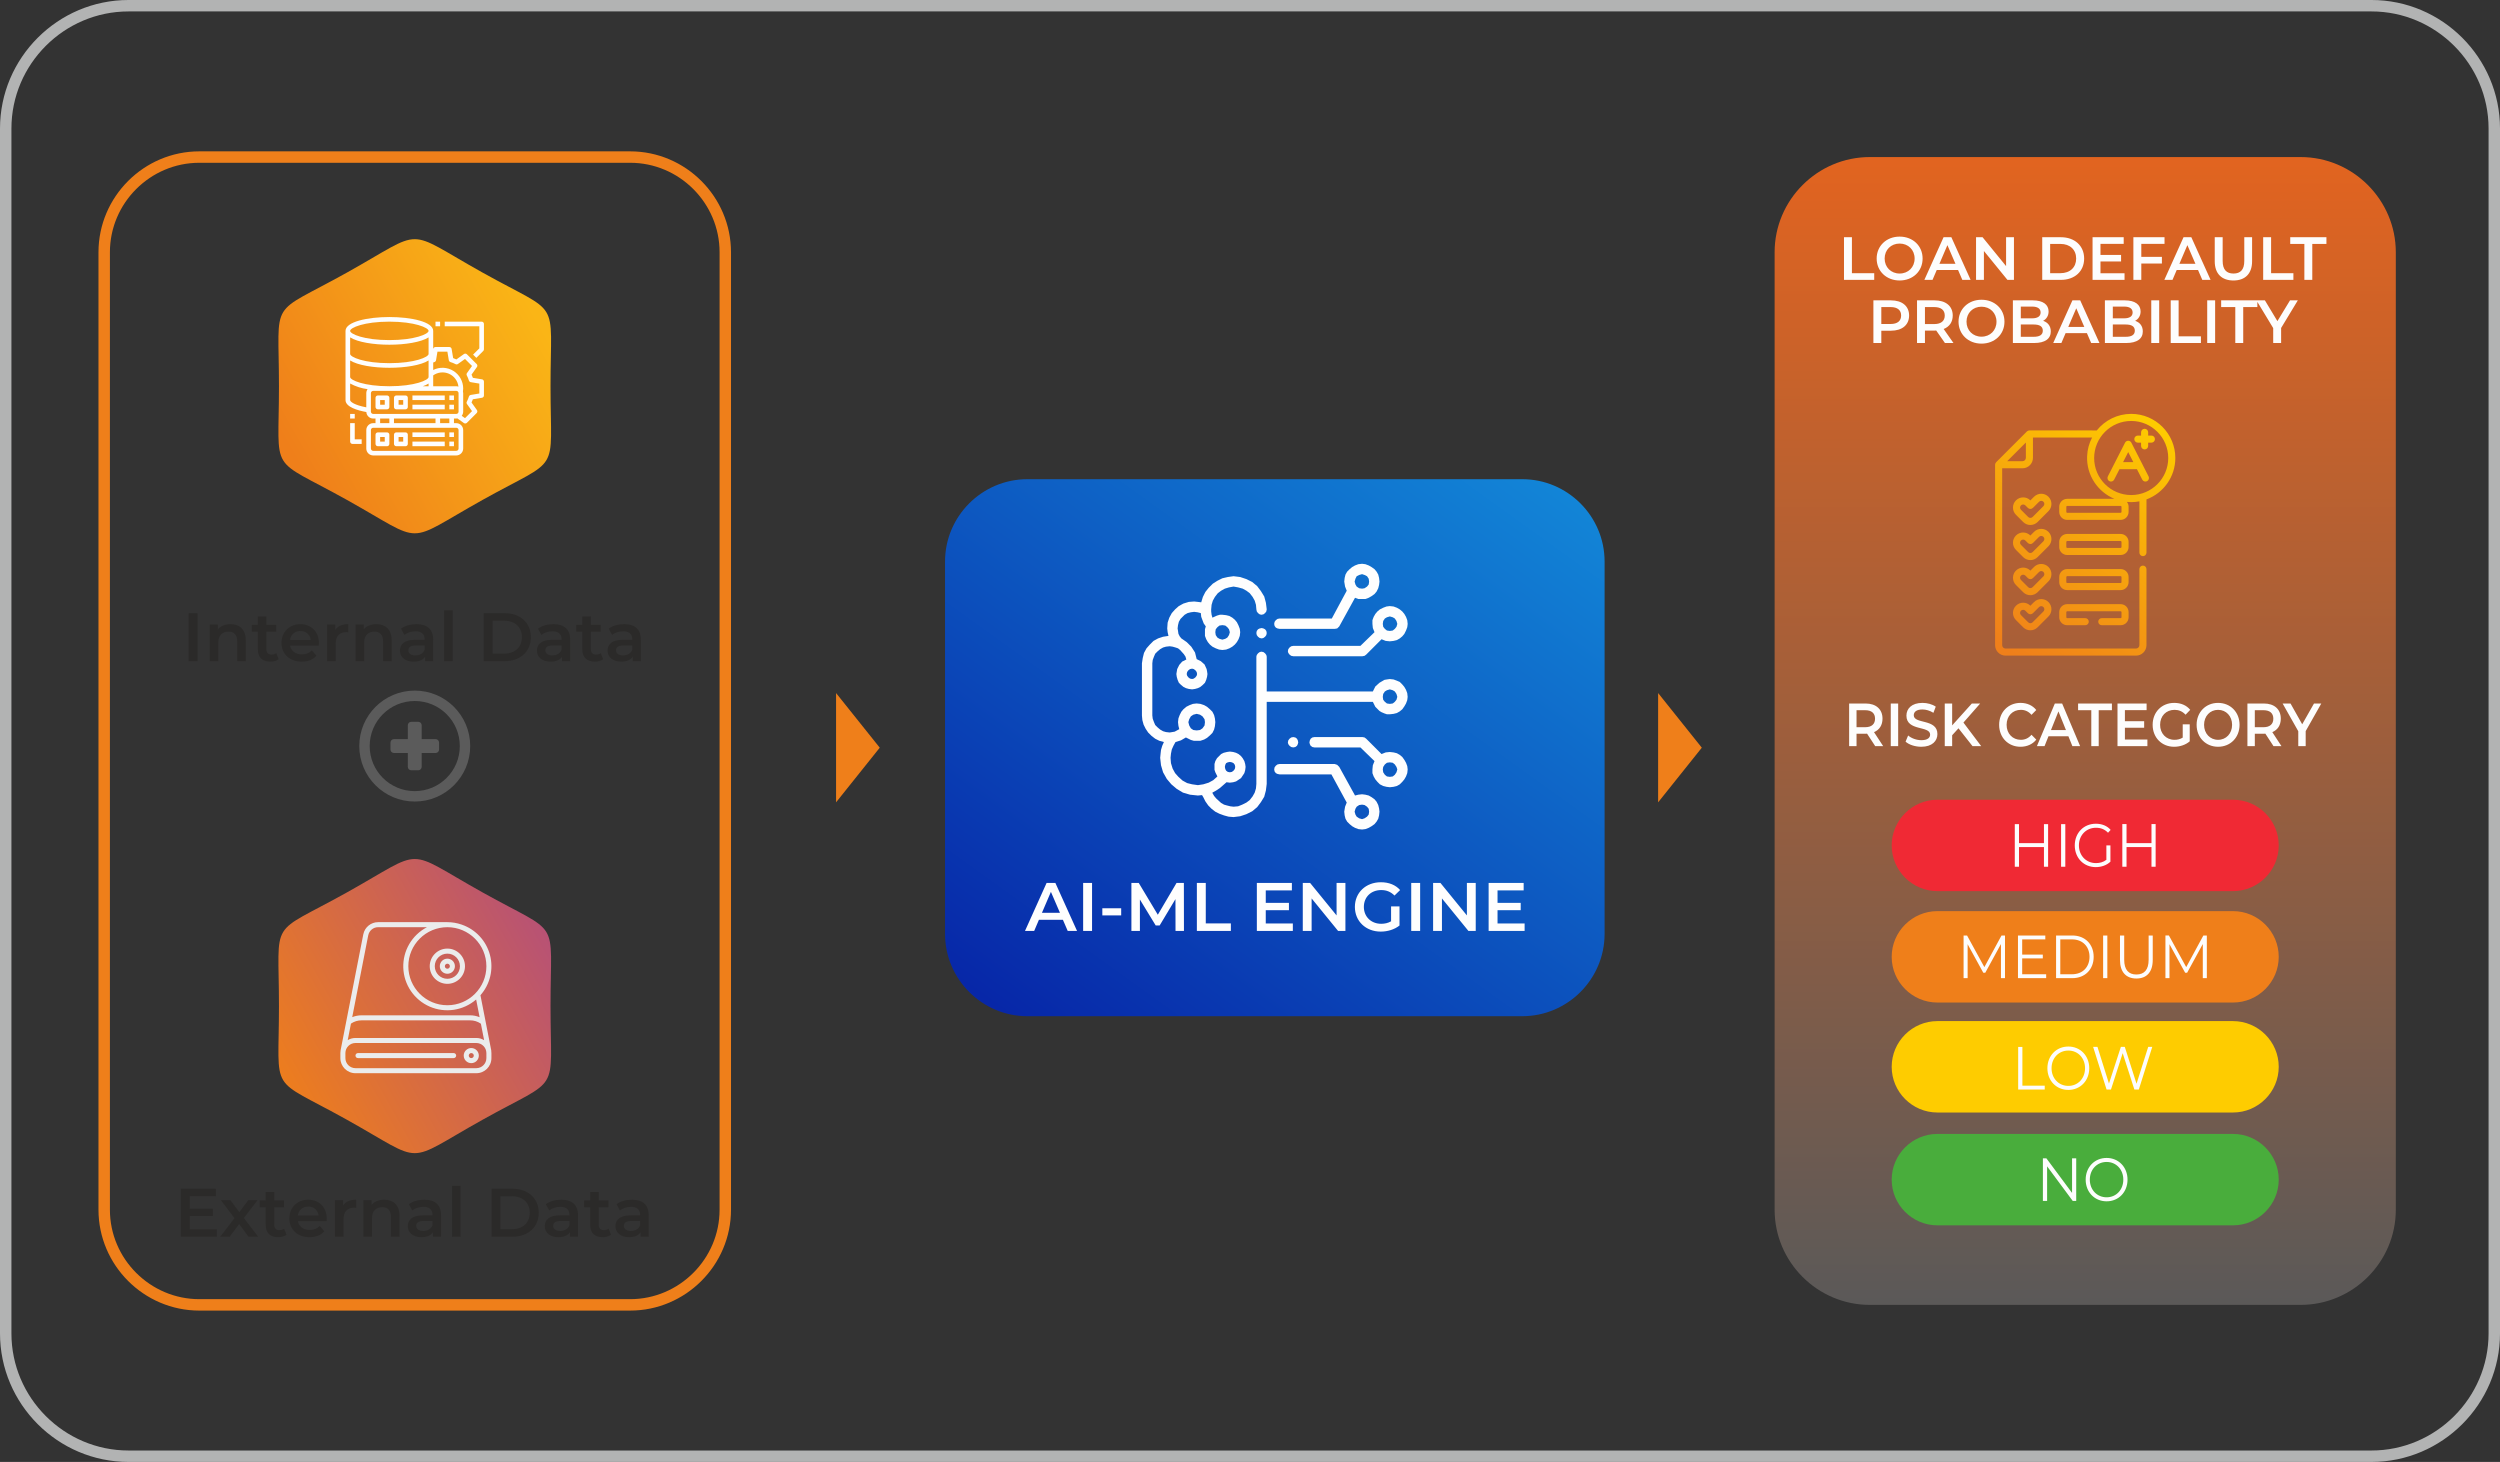 <?xml version="1.0" encoding="UTF-8"?>
<!DOCTYPE svg PUBLIC "-//W3C//DTD SVG 1.1//EN" "http://www.w3.org/Graphics/SVG/1.1/DTD/svg11.dtd">
<!-- Creator: CorelDRAW 2020 (64-Bit) -->
<svg xmlns="http://www.w3.org/2000/svg" xml:space="preserve" width="115.786mm" height="67.709mm" version="1.1" style="shape-rendering:geometricPrecision; text-rendering:geometricPrecision; image-rendering:optimizeQuality; fill-rule:evenodd; clip-rule:evenodd"
viewBox="0 0 12206.95 7138.32"
 xmlns:xlink="http://www.w3.org/1999/xlink"
 xmlns:xodm="http://www.corel.com/coreldraw/odm/2003">
 <rect x="0" y="0" width="12206.95" height="7138.32" fill="#333333" stroke="none"/>
 <defs>
  <style type="text/css">
   <![CDATA[
    .str0 {stroke:#B2B3B3;stroke-width:55.79;stroke-miterlimit:22.926}
    .str1 {stroke:#EF7F1A;stroke-width:55.79;stroke-miterlimit:22.926}
    .fil0 {fill:none}
    .fil1 {fill:none;fill-rule:nonzero}
    .fil13 {fill:#49AD3C}
    .fil11 {fill:#EF7F1A}
    .fil10 {fill:#F02934}
    .fil12 {fill:#FECC00}
    .fil5 {fill:#2B2A29;fill-rule:nonzero}
    .fil2 {fill:#5B5B5B;fill-rule:nonzero}
    .fil15 {fill:#EBECEC;fill-rule:nonzero}
    .fil8 {fill:#FDFDFD;fill-rule:nonzero}
    .fil6 {fill:#FEFEFE;fill-rule:nonzero}
    .fil3 {fill:url(#id0)}
    .fil7 {fill:url(#id1)}
    .fil14 {fill:url(#id2)}
    .fil4 {fill:url(#id3)}
    .fil9 {fill:url(#id4);fill-rule:nonzero}
   ]]>
  </style>
  <linearGradient id="id0" gradientUnits="userSpaceOnUse" x1="1430.28" y1="2223.37" x2="2619.6" y2="1548.15">
   <stop offset="0" style="stop-opacity:1; stop-color:#EF7F1A"/>
   <stop offset="1" style="stop-opacity:1; stop-color:#FAB516"/>
  </linearGradient>
  <linearGradient id="id1" gradientUnits="userSpaceOnUse" x1="10404.61" y1="6443.24" x2="10404.61" y2="627.2">
   <stop offset="0" style="stop-opacity:1; stop-color:#595959"/>
   <stop offset="1" style="stop-opacity:1; stop-color:#E5641E"/>
  </linearGradient>
  <linearGradient id="id2" gradientUnits="userSpaceOnUse" x1="5131.49" y1="5111.01" x2="7411.16" y2="1940.08">
   <stop offset="0" style="stop-opacity:1; stop-color:#0727A8"/>
   <stop offset="1" style="stop-opacity:1; stop-color:#138BDA"/>
  </linearGradient>
  <linearGradient id="id3" gradientUnits="userSpaceOnUse" x1="1296.45" y1="5255.45" x2="2876.22" y2="4372.34">
   <stop offset="0" style="stop-opacity:1; stop-color:#EF7F1A"/>
   <stop offset="1" style="stop-opacity:1; stop-color:#AE4A84"/>
  </linearGradient>
  <linearGradient id="id4" gradientUnits="userSpaceOnUse" x1="9792.44" y1="3166.62" x2="10529.64" y2="2059.91">
   <stop offset="0" style="stop-opacity:1; stop-color:#EF7F1A"/>
   <stop offset="1" style="stop-opacity:1; stop-color:#FECC00"/>
  </linearGradient>
 </defs>
 <g id="Layer_x0020_1">
  <path class="fil0 str0" d="M627.6 27.9l10951.75 0c329.84,0 599.7,269.86 599.7,599.69l0 5883.14c0,329.83 -269.86,599.69 -599.7,599.69l-10951.75 0c-329.84,0 -599.7,-269.86 -599.7,-599.69l0 -5883.14c0,-329.83 269.86,-599.69 599.7,-599.69z"/>
  <path class="fil1 str1" d="M973.51 766.88l2103.2 0c255.62,0 464.75,209.14 464.75,464.77l0 4675.04c0,255.62 -209.14,464.75 -464.75,464.75l-2103.2 0c-255.62,0 -464.75,-209.14 -464.75,-464.75l0 -4675.04c0,-255.63 209.14,-464.77 464.75,-464.77z"/>
  <path class="fil2" d="M2025.12 3372.04c-149.57,0 -270.82,121.25 -270.82,270.82 0,149.57 121.25,270.81 270.82,270.81 149.55,0 270.82,-121.24 270.82,-270.81 -0.02,-149.57 -121.27,-270.82 -270.82,-270.82zm0 490.86c-121.54,0 -220.04,-98.51 -220.04,-220.04 0,-121.54 98.5,-220.03 220.04,-220.03 121.52,0 220.04,98.49 220.04,220.03 0,121.53 -98.52,220.04 -220.04,220.04zm101.87 -253.89l-68.04 0 0 -67.72c0,-9.33 -7.58,-16.92 -16.92,-16.92l-33.85 0c-9.36,0 -16.92,7.59 -16.92,16.92l0 67.72 -67.67 0c-9.38,0 -16.96,7.58 -16.96,16.92l0 33.85c0,9.36 7.58,16.92 16.96,16.92l67.68 0 0 67.56c0,9.34 7.57,16.91 16.92,16.91l33.86 0c9.34,0 16.92,-7.57 16.92,-16.91l0 -67.56 68.04 0c9.37,0 16.95,-7.56 16.95,-16.92l0 -33.85c-0.01,-9.33 -7.61,-16.92 -16.97,-16.92z"/>
  <path class="fil3" d="M2356.61 1331.16c386.71,215.76 331.47,113.83 331.47,554.8 0,440.95 55.23,339.05 -331.47,554.8 -390.26,217.71 -272.73,217.72 -662.99,0 -386.71,-215.76 -331.47,-113.83 -331.47,-554.8 0,-440.95 -55.23,-339.05 331.47,-554.8 390.26,-217.71 272.73,-217.72 662.99,0z"/>
  <path class="fil4" d="M2356.61 4357.68c386.71,215.76 331.47,113.83 331.47,554.8 0,440.95 55.23,339.05 -331.47,554.8 -390.26,217.71 -272.73,217.72 -662.99,0 -386.71,-215.76 -331.47,-113.83 -331.47,-554.8 0,-440.95 -55.23,-339.05 331.47,-554.8 390.26,-217.71 272.73,-217.72 662.99,0z"/>
  <path class="fil5" d="M921.17 3228.37l43.51 0 0 -234.31 -43.51 0 0 234.31zm204.18 -180.75c-26.11,0 -47.86,8.7 -61.59,25.1l0 -23.1 -39.83 0 0 178.75 41.83 0 0 -90.38c0,-35.81 20.08,-53.88 49.88,-53.88 26.78,0 42.51,15.39 42.51,47.19l0 97.08 41.84 0 0 -102.43c0,-53.88 -31.8,-78.32 -74.64,-78.32zm223.6 141.25c-6.36,5.03 -14.73,7.37 -23.43,7.37 -16.07,0 -24.78,-9.37 -24.78,-26.78l0 -85.03 47.86 0 0 -33.47 -47.86 0 0 -40.83 -41.84 0 0 40.83 -29.46 0 0 33.47 29.46 0 0 86.03c0,39.5 22.43,60.25 61.59,60.25 15.07,0 30.13,-4.02 40.17,-12.05l-11.71 -29.79zm208.21 -48.87c0,-55.9 -38.15,-92.39 -90.37,-92.39 -53.23,0 -92.39,38.15 -92.39,91.38 0,53.22 38.83,91.71 98.74,91.71 30.8,0 55.9,-10.04 71.96,-29.12l-22.42 -25.78c-12.73,13.05 -28.45,19.42 -48.54,19.42 -31.13,0 -52.88,-16.74 -57.91,-42.85l140.26 0c0.33,-4.02 0.66,-9.05 0.66,-12.39zm-90.37 -58.91c27.44,0 47.19,17.74 50.54,43.51l-101.42 0c4.02,-26.1 23.76,-43.51 50.88,-43.51zm170.38 -5.36l0 -26.11 -39.83 0 0 178.75 41.83 0 0 -86.69c0,-36.49 20.08,-55.23 51.89,-55.23 3,0 6.02,0.34 9.7,1l0 -39.83c-29.78,0 -51.54,9.37 -63.59,28.12zm200.5 -28.12c-26.11,0 -47.86,8.7 -61.59,25.1l0 -23.1 -39.83 0 0 178.75 41.83 0 0 -90.38c0,-35.81 20.08,-53.88 49.88,-53.88 26.78,0 42.51,15.39 42.51,47.19l0 97.08 41.84 0 0 -102.43c0,-53.88 -31.8,-78.32 -74.64,-78.32zm196.16 0c-28.79,0 -56.57,7.36 -75.65,22.09l16.4 30.47c13.39,-11.05 34.14,-17.74 54.22,-17.74 29.79,0 44.52,14.39 44.52,38.83l0 2.68 -46.19 0c-54.23,0 -74.32,23.43 -74.32,53.22 0,31.13 25.78,53.56 66.61,53.56 26.78,0 46.2,-8.7 56.23,-24.1l0 21.76 39.5 0 0 -104.77c0,-51.54 -29.79,-75.98 -81.34,-75.98zm-5.69 152.64c-21.42,0 -34.15,-9.71 -34.15,-24.78 0,-13.05 7.71,-23.76 36.15,-23.76l43.18 0 0 20.76c-7.03,18.41 -24.76,27.78 -45.19,27.78zm140.59 28.12l41.83 0 0 -248.38 -41.83 0 0 248.38zm193.14 0l102.42 0c75.98,0 127.87,-46.86 127.87,-117.16 0,-70.29 -51.89,-117.15 -127.87,-117.15l-102.42 0 0 234.31zm43.51 -36.83l0 -160.67 56.91 0c52.22,0 86.02,31.81 86.02,80.34 0,48.54 -33.8,80.34 -86.02,80.34l-56.91 0zm297.25 -143.93c-28.79,0 -56.57,7.36 -75.65,22.09l16.4 30.47c13.39,-11.05 34.14,-17.74 54.22,-17.74 29.79,0 44.52,14.39 44.52,38.83l0 2.68 -46.19 0c-54.23,0 -74.32,23.43 -74.32,53.22 0,31.13 25.78,53.56 66.61,53.56 26.78,0 46.2,-8.7 56.23,-24.1l0 21.76 39.5 0 0 -104.77c0,-51.54 -29.79,-75.98 -81.34,-75.98zm-5.69 152.64c-21.42,0 -34.15,-9.71 -34.15,-24.78 0,-13.05 7.71,-23.76 36.15,-23.76l43.18 0 0 20.76c-7.03,18.41 -24.76,27.78 -45.19,27.78zm236.32 -11.39c-6.36,5.03 -14.73,7.37 -23.43,7.37 -16.07,0 -24.78,-9.37 -24.78,-26.78l0 -85.03 47.86 0 0 -33.47 -47.86 0 0 -40.83 -41.84 0 0 40.83 -29.46 0 0 33.47 29.46 0 0 86.03c0,39.5 22.43,60.25 61.59,60.25 15.07,0 30.13,-4.02 40.17,-12.05l-11.71 -29.79zm114.48 -141.25c-28.79,0 -56.57,7.36 -75.65,22.09l16.4 30.47c13.39,-11.05 34.14,-17.74 54.22,-17.74 29.79,0 44.52,14.39 44.52,38.83l0 2.68 -46.19 0c-54.23,0 -74.32,23.43 -74.32,53.22 0,31.13 25.78,53.56 66.61,53.56 26.78,0 46.2,-8.7 56.23,-24.1l0 21.76 39.5 0 0 -104.77c0,-51.54 -29.79,-75.98 -81.34,-75.98zm-5.69 152.64c-21.42,0 -34.15,-9.71 -34.15,-24.78 0,-13.05 7.71,-23.76 36.15,-23.76l43.18 0 0 20.76c-7.03,18.41 -24.76,27.78 -45.19,27.78z"/>
  <path class="fil5" d="M926.35 6002.15l0 -64.61 113.14 0 0 -35.81 -113.14 0 0 -60.92 127.54 0 0 -36.49 -171.05 0 0 234.31 175.73 0 0 -36.49 -132.22 0zm334.39 36.49l-69.95 -91.38 66.95 -87.37 -45.2 0 -43.85 58.59 -43.85 -58.59 -46.53 0 66.61 88.04 -69.62 90.71 46.19 0 46.2 -61.93 45.86 61.93 47.19 0zm126.53 -39.5c-6.36,5.03 -14.73,7.37 -23.43,7.37 -16.07,0 -24.78,-9.37 -24.78,-26.78l0 -85.03 47.86 0 0 -33.47 -47.86 0 0 -40.83 -41.84 0 0 40.83 -29.46 0 0 33.47 29.46 0 0 86.03c0,39.5 22.43,60.25 61.59,60.25 15.07,0 30.13,-4.02 40.17,-12.05l-11.71 -29.79zm208.21 -48.87c0,-55.9 -38.15,-92.39 -90.37,-92.39 -53.23,0 -92.39,38.15 -92.39,91.38 0,53.22 38.83,91.71 98.74,91.71 30.8,0 55.9,-10.04 71.96,-29.12l-22.42 -25.78c-12.73,13.05 -28.45,19.42 -48.54,19.42 -31.13,0 -52.88,-16.74 -57.91,-42.85l140.26 0c0.33,-4.02 0.66,-9.05 0.66,-12.39zm-90.37 -58.91c27.44,0 47.19,17.74 50.54,43.51l-101.42 0c4.02,-26.1 23.76,-43.51 50.88,-43.51zm170.38 -5.36l0 -26.11 -39.83 0 0 178.75 41.83 0 0 -86.69c0,-36.49 20.08,-55.23 51.89,-55.23 3,0 6.02,0.34 9.7,1l0 -39.83c-29.78,0 -51.54,9.37 -63.59,28.12zm200.5 -28.12c-26.11,0 -47.86,8.7 -61.59,25.1l0 -23.1 -39.83 0 0 178.75 41.83 0 0 -90.38c0,-35.81 20.08,-53.88 49.88,-53.88 26.78,0 42.51,15.39 42.51,47.19l0 97.08 41.84 0 0 -102.43c0,-53.88 -31.8,-78.32 -74.64,-78.32zm196.16 0c-28.79,0 -56.57,7.36 -75.65,22.09l16.4 30.47c13.39,-11.05 34.14,-17.74 54.22,-17.74 29.79,0 44.52,14.39 44.52,38.83l0 2.68 -46.19 0c-54.23,0 -74.32,23.43 -74.32,53.22 0,31.13 25.78,53.56 66.61,53.56 26.78,0 46.2,-8.7 56.23,-24.1l0 21.76 39.5 0 0 -104.77c0,-51.54 -29.79,-75.98 -81.34,-75.98zm-5.69 152.64c-21.42,0 -34.15,-9.71 -34.15,-24.78 0,-13.05 7.71,-23.76 36.15,-23.76l43.18 0 0 20.76c-7.03,18.41 -24.76,27.78 -45.19,27.78zm140.59 28.12l41.83 0 0 -248.38 -41.83 0 0 248.38zm193.14 0l102.42 0c75.98,0 127.87,-46.86 127.87,-117.16 0,-70.29 -51.89,-117.15 -127.87,-117.15l-102.42 0 0 234.31zm43.51 -36.83l0 -160.67 56.91 0c52.22,0 86.02,31.81 86.02,80.34 0,48.54 -33.8,80.34 -86.02,80.34l-56.91 0zm297.25 -143.93c-28.79,0 -56.57,7.36 -75.65,22.09l16.4 30.47c13.39,-11.05 34.14,-17.74 54.22,-17.74 29.79,0 44.52,14.39 44.52,38.83l0 2.68 -46.19 0c-54.23,0 -74.32,23.43 -74.32,53.22 0,31.13 25.78,53.56 66.61,53.56 26.78,0 46.2,-8.7 56.23,-24.1l0 21.76 39.5 0 0 -104.77c0,-51.54 -29.79,-75.98 -81.34,-75.98zm-5.69 152.64c-21.42,0 -34.15,-9.71 -34.15,-24.78 0,-13.05 7.71,-23.76 36.15,-23.76l43.18 0 0 20.76c-7.03,18.41 -24.76,27.78 -45.19,27.78zm236.32 -11.39c-6.36,5.03 -14.73,7.37 -23.43,7.37 -16.07,0 -24.78,-9.37 -24.78,-26.78l0 -85.03 47.86 0 0 -33.47 -47.86 0 0 -40.83 -41.84 0 0 40.83 -29.46 0 0 33.47 29.46 0 0 86.03c0,39.5 22.43,60.25 61.59,60.25 15.07,0 30.13,-4.02 40.17,-12.05l-11.71 -29.79zm114.48 -141.25c-28.79,0 -56.57,7.36 -75.65,22.09l16.4 30.47c13.39,-11.05 34.14,-17.74 54.22,-17.74 29.79,0 44.52,14.39 44.52,38.83l0 2.68 -46.19 0c-54.23,0 -74.32,23.43 -74.32,53.22 0,31.13 25.78,53.56 66.61,53.56 26.78,0 46.2,-8.7 56.23,-24.1l0 21.76 39.5 0 0 -104.77c0,-51.54 -29.79,-75.98 -81.34,-75.98zm-5.69 152.64c-21.42,0 -34.15,-9.71 -34.15,-24.78 0,-13.05 7.71,-23.76 36.15,-23.76l43.18 0 0 20.76c-7.03,18.41 -24.76,27.78 -45.19,27.78z"/>
  <path class="fil6" d="M1889.93 1931.01l-45.06 0c-6.22,0 -11.27,5.05 -11.27,11.27l0 45.06c0,6.21 5.05,11.26 11.27,11.26l45.06 0c6.22,0 11.26,-5.05 11.26,-11.26l0 -45.06c0,-6.22 -5.04,-11.27 -11.26,-11.27zm-11.27 45.06l-22.53 0 0 -22.53 22.53 0 0 22.53zm101.39 -45.06l-45.06 0c-6.22,0 -11.27,5.05 -11.27,11.27l0 45.06c0,6.21 5.05,11.26 11.27,11.26l45.06 0c6.22,0 11.26,-5.05 11.26,-11.26l0 -45.06c0,-6.22 -5.04,-11.27 -11.26,-11.27zm-11.28 45.06l-22.53 0 0 -22.53 22.53 0 0 22.53zm45.06 -22.53l157.72 0 0 -22.53 -157.72 0 0 22.53zm180.25 0l22.53 0 0 -22.53 -22.53 0 0 22.53zm-180.25 45.06l157.72 0 0 -22.53 -157.72 0 0 22.53zm180.25 0l22.53 0 0 -22.53 -22.53 0 0 22.53zm-349.22 180.24l45.06 0c6.22,0 11.26,-5.04 11.26,-11.26l0 -45.06c0,-6.22 -5.04,-11.27 -11.26,-11.27l-45.06 0c-6.22,0 -11.27,5.05 -11.27,11.27l0 45.06c0,6.22 5.05,11.26 11.27,11.26zm11.26 -45.06l22.53 0 0 22.53 -22.53 0 0 -22.53zm78.86 45.06l45.06 0c6.22,0 11.26,-5.04 11.26,-11.26l0 -45.06c0,-6.22 -5.04,-11.27 -11.26,-11.27l-45.06 0c-6.22,0 -11.27,5.05 -11.27,11.27l0 45.06c0,6.22 5.05,11.26 11.27,11.26zm11.26 -45.06l22.53 0 0 22.53 -22.53 0 0 -22.53zm67.59 0l157.72 0 0 -22.53 -157.72 0 0 22.53zm180.25 0l22.53 0 0 -22.53 -22.53 0 0 22.53zm-180.25 45.06l157.72 0 0 -22.53 -157.72 0 0 22.53zm180.25 0l22.53 0 0 -22.53 -22.53 0 0 22.53zm159.51 -326.57l-44.62 -7.43c-1.82,-5.4 -4.01,-10.66 -6.53,-15.77l26.24 -36.84c3.24,-4.47 2.76,-10.62 -1.12,-14.53l-47.77 -47.77c-3.91,-3.88 -10.06,-4.35 -14.53,-1.13l-36.84 26.25c-5.14,-2.46 -10.41,-4.64 -15.78,-6.54l-7.42 -44.61c-0.89,-5.47 -5.62,-9.48 -11.15,-9.47l-67.59 0c-5.55,-0.01 -10.27,4 -11.15,9.47l-0.12 0.9 0 -89.21c0,-44.38 -107.69,-67.59 -214.04,-67.59 -106.34,0 -214.03,23.2 -214.03,67.59l0 337.95c0,34.14 59.92,50.81 101.61,58.35 1.01,17.81 15.73,31.73 33.57,31.77l11.26 0 0 22.53 -11.26 0c-18.65,0.06 -33.74,15.15 -33.8,33.8l0 90.12c0.06,18.64 15.15,33.74 33.8,33.79l405.54 0c18.65,-0.05 33.74,-15.15 33.8,-33.79l0 -90.12c-0.06,-18.65 -15.15,-33.74 -33.8,-33.8l-11.26 0 0 -22.53 11.26 0c1.9,-0.01 3.78,-0.2 5.63,-0.56l31.78 22.65c1.92,1.31 4.21,2 6.53,2.02 2.99,-0.02 5.86,-1.18 8,-3.27l47.77 -47.77c3.88,-3.91 4.35,-10.06 1.12,-14.53l-26.24 -36.84c2.52,-5.11 4.7,-10.37 6.53,-15.77l44.62 -7.43c5.46,-0.89 9.48,-5.62 9.46,-11.15l0 -67.59c0.02,-5.53 -4,-10.27 -9.46,-11.15zm-238.37 -19.38c22.6,-16.09 52.04,-19.03 77.37,-7.74 25.34,11.29 42.84,35.15 45.98,62.72 -3.44,-1.21 -7.05,-1.86 -10.7,-1.92l-112.65 0 0 -53.06zm-214.04 -262.36c123.92,0 191.51,29.74 191.51,45.06 0,15.32 -67.59,45.06 -191.51,45.06 -123.91,0 -191.5,-29.74 -191.5,-45.06 0,-15.32 67.59,-45.06 191.5,-45.06zm-191.5 76.82c37.06,23.54 114.45,35.82 191.5,35.82 77.06,0 154.45,-12.28 191.51,-35.82l0 80.88c0,15.32 -67.59,45.06 -191.51,45.06 -123.91,0 -191.5,-29.74 -191.5,-45.06l0 -80.88zm78.85 272.39l0 69.16c-57.12,-10.82 -78.85,-27.15 -78.85,-35.37l0 -80.87c26.43,14.37 55.31,23.69 85.15,27.47 -4.09,5.71 -6.3,12.57 -6.3,19.61zm-78.85 -78.86l0 -80.88c37.06,23.54 114.45,35.82 191.5,35.82 77.06,0 154.45,-12.28 191.51,-35.82l0 80.88c0,15.32 -67.59,45.06 -191.51,45.06 -123.91,0 -191.5,-29.74 -191.5,-45.06zm383.01 31.78l0 13.28 -27.94 0c9.77,-3.38 19.15,-7.84 27.94,-13.28zm135.18 216.05c6.22,0 11.27,5.05 11.27,11.27l0 90.12c0,6.22 -5.05,11.26 -11.27,11.26l-405.54 0c-6.22,0 -11.27,-5.04 -11.27,-11.26l0 -90.12c0,-6.22 5.05,-11.27 11.27,-11.27l405.54 0zm-371.75 -22.53l0 -22.53 45.06 0 0 22.53 -45.06 0zm67.6 0l0 -22.53 202.78 0 0 22.53 -202.78 0zm225.3 0l0 -22.53 45.06 0 0 22.53 -45.06 0zm90.13 -56.32c0,6.21 -5.05,11.26 -11.27,11.26l-405.54 0c-6.22,0 -11.27,-5.05 -11.27,-11.26l0 -90.12c0,-6.22 5.05,-11.27 11.27,-11.27l405.54 0c6.22,0 11.27,5.05 11.27,11.27l0 90.12zm101.38 -88.44l-41.91 6.99c-4.24,0.75 -7.71,3.8 -9.01,7.89 -2.53,8.58 -5.93,16.89 -10.13,24.79 -2.07,3.76 -1.76,8.37 0.78,11.83l24.56 34.58 -34.24 34.25 -16 -11.38c4.58,-5.86 7.08,-13.08 7.11,-20.51l0 -90.12c-0.03,-2.75 -0.41,-5.47 -1.13,-8.12 0.71,-4.78 1.09,-9.59 1.13,-14.41 0.07,-35.11 -18.06,-67.76 -47.91,-86.24 -29.85,-18.48 -67.15,-20.17 -98.54,-4.45l0 -36.5c1.99,-0.83 4.02,-1.54 6.08,-2.14 4.05,-1.34 7.04,-4.81 7.77,-9.01l6.99 -41.91 48.43 0 6.99 41.91c0.74,4.24 3.78,7.71 7.89,9.01 8.57,2.55 16.88,5.96 24.79,10.14 3.77,2 8.35,1.69 11.83,-0.79l34.58 -24.55 34.24 34.24 -24.56 34.58c-2.54,3.46 -2.85,8.07 -0.78,11.83 4.21,7.9 7.6,16.2 10.13,24.79 1.31,4.1 4.78,7.14 9.01,7.89l41.91 6.99 0 48.42zm-608.3 144.76l-22.53 0 0 90.12c0,6.22 5.04,11.27 11.26,11.27l45.06 0 0 -22.53 -33.79 0 0 -78.86zm619.56 -495.66l-180.24 0 0 22.53 168.97 0 0 107.98 -30.49 30.5 15.93 15.93 33.79 -33.8c2.12,-2.11 3.3,-4.98 3.3,-7.96l0 -123.92c0,-6.22 -5.04,-11.26 -11.26,-11.26zm-225.29 22.53l22.53 0 0 -22.53 -22.53 0 0 22.53zm-416.81 450.6l22.53 0 0 -22.53 -22.53 0 0 22.53z"/>
  <path class="fil7" d="M9129.88 766.88l2103.5 0c255.65,0 464.81,209.17 464.81,464.82l0 4674.93c0,255.65 -209.16,464.82 -464.81,464.82l-2103.5 0c-255.65,0 -464.82,-209.17 -464.82,-464.82l0 -4674.93c0,-255.65 209.17,-464.82 464.82,-464.82z"/>
  <path class="fil8" d="M9003.83 1366.56l147.58 0 0 -32.72 -108.9 0 0 -175.55 -38.68 0 0 208.27zm271.64 2.97c64.57,0 112.17,-45.23 112.17,-107.11 0,-61.89 -47.6,-107.11 -112.17,-107.11 -64.56,0 -112.16,45.52 -112.16,107.11 0,61.59 47.6,107.11 112.16,107.11zm0 -33.92c-41.95,0 -73.19,-30.65 -73.19,-73.2 0,-42.54 31.24,-73.19 73.19,-73.19 41.96,0 73.2,30.65 73.2,73.19 0,42.55 -31.24,73.2 -73.2,73.2zm306.17 30.94l40.46 0 -94.02 -208.27 -38.08 0 -93.72 208.27 39.87 0 20.53 -48.2 104.14 0 20.82 48.2zm-111.87 -78.55l38.98 -91.05 39.27 91.05 -78.25 0zm325.5 -129.72l0 141.03 -114.84 -141.03 -31.84 0 0 208.27 38.39 0 0 -141.03 114.84 141.03 31.84 0 0 -208.27 -38.39 0zm176.44 208.27l91.05 0c67.54,0 113.66,-41.65 113.66,-104.14 0,-62.48 -46.12,-104.13 -113.66,-104.13l-91.05 0 0 208.27zm38.68 -32.72l0 -142.82 50.57 0c46.42,0 76.48,28.27 76.48,71.41 0,43.14 -30.06,71.42 -76.48,71.42l-50.57 0zm245.76 0.28l0 -57.43 100.57 0 0 -31.84 -100.57 0 0 -54.15 113.36 0 0 -32.43 -152.04 0 0 208.27 156.2 0 0 -32.43 -117.52 0zm312.71 -143.41l0 -32.43 -152.04 0 0 208.27 38.68 0 0 -79.73 100.57 0 0 -32.74 -100.57 0 0 -63.37 113.36 0zm184.48 175.84l40.46 0 -94.02 -208.27 -38.08 0 -93.72 208.27 39.87 0 20.53 -48.2 104.14 0 20.82 48.2zm-111.87 -78.55l38.98 -91.05 39.27 91.05 -78.25 0zm263.92 81.53c56.83,0 91.05,-33.02 91.05,-93.72l0 -117.52 -38.09 0 0 116.03c0,42.85 -19.04,61.3 -52.66,61.3 -33.62,0 -52.97,-18.45 -52.97,-61.3l0 -116.03 -38.67 0 0 117.52c0,60.7 34.21,93.72 91.34,93.72zm145.19 -2.97l147.58 0 0 -32.72 -108.9 0 0 -175.55 -38.68 0 0 208.27zm201.13 0l38.68 0 0 -175.55 69.03 0 0 -32.72 -176.74 0 0 32.72 69.02 0 0 175.55zm-2018.62 100.02l-85.69 0 0 208.27 38.68 0 0 -60.1 47.01 0c54.75,0 88.66,-28.27 88.66,-74.08 0,-46.12 -33.92,-74.08 -88.66,-74.08zm-1.8 115.44l-45.22 0 0 -82.72 45.22 0c33.93,0 51.48,15.17 51.48,41.36 0,26.18 -17.55,41.36 -51.48,41.36zm307.07 92.83l-47.91 -68.43c28.27,-11.01 44.33,-34.22 44.33,-65.75 0,-46.12 -33.92,-74.08 -88.66,-74.08l-85.69 0 0 208.27 38.68 0 0 -60.69 47.01 0c2.68,0 5.36,0 8.03,-0.31l42.55 61 41.65 0zm-42.55 -134.19c0,26.18 -17.55,41.65 -51.48,41.65l-45.22 0 0 -83.01 45.22 0c33.93,0 51.48,15.17 51.48,41.36zm179.41 137.16c64.57,0 112.17,-45.23 112.17,-107.11 0,-61.89 -47.6,-107.11 -112.17,-107.11 -64.56,0 -112.16,45.52 -112.16,107.11 0,61.59 47.6,107.11 112.16,107.11zm0 -33.92c-41.95,0 -73.19,-30.65 -73.19,-73.2 0,-42.54 31.24,-73.19 73.19,-73.19 41.96,0 73.2,30.65 73.2,73.19 0,42.55 -31.24,73.2 -73.2,73.2zm300.82 -77.36c16.07,-8.62 26.78,-24.4 26.78,-45.82 0,-33.03 -26.78,-54.15 -76.76,-54.15l-97.59 0 0 208.27 103.54 0c53.56,0 81.53,-20.83 81.53,-56.53 0,-27.07 -15.17,-44.63 -37.49,-51.78zm-54.15 -69.62c26.78,0 41.95,9.52 41.95,28.87 0,19.04 -15.17,28.56 -41.95,28.56l-54.75 0 0 -57.43 54.75 0zm7.73 147.58l-62.48 0 0 -60.09 62.48 0c29.16,0 44.93,9.21 44.93,30.05 0,20.82 -15.77,30.05 -44.93,30.05zm281.17 30.35l40.46 0 -94.02 -208.27 -38.08 0 -93.72 208.27 39.87 0 20.53 -48.2 104.14 0 20.82 48.2zm-111.87 -78.55l38.98 -91.05 39.27 91.05 -78.25 0zm326.39 -29.75c16.07,-8.62 26.78,-24.4 26.78,-45.82 0,-33.03 -26.78,-54.15 -76.76,-54.15l-97.59 0 0 208.27 103.54 0c53.56,0 81.53,-20.83 81.53,-56.53 0,-27.07 -15.17,-44.63 -37.49,-51.78zm-54.14 -69.62c26.78,0 41.95,9.52 41.95,28.87 0,19.04 -15.17,28.56 -41.95,28.56l-54.75 0 0 -57.43 54.75 0zm7.73 147.58l-62.48 0 0 -60.09 62.48 0c29.16,0 44.93,9.21 44.93,30.05 0,20.82 -15.77,30.05 -44.93,30.05zm125.27 30.35l38.68 0 0 -208.27 -38.68 0 0 208.27zm94.92 0l147.58 0 0 -32.72 -108.9 0 0 -175.55 -38.68 0 0 208.27zm178.22 0l38.68 0 0 -208.27 -38.68 0 0 208.27zm137.16 0l38.68 0 0 -175.55 69.03 0 0 -32.72 -176.74 0 0 32.72 69.02 0 0 175.55zm305.27 -208.27l-38.09 0 -61.59 101.45 -60.99 -101.45 -41.36 0 81.82 135.38 0 72.89 38.68 0 0 -73.49 81.53 -134.78z"/>
  <path class="fil8" d="M9195.2 3643.28l-44.79 -68.43c26.42,-11.01 41.44,-34.22 41.44,-65.75 0,-46.12 -31.7,-74.08 -82.88,-74.08l-80.09 0 0 208.27 36.15 0 0 -60.69 43.94 0c2.51,0 5.01,0 7.51,-0.31l39.78 61 38.93 0zm-39.78 -134.19c0,26.18 -16.4,41.65 -48.12,41.65l-42.27 0 0 -83.01 42.27 0c31.71,0 48.12,15.17 48.12,41.36zm76.76 134.19l36.15 0 0 -208.27 -36.15 0 0 208.27zm149.06 2.97c53.4,0 78.7,-28.56 78.7,-61.94 0,-76.36 -115.41,-47.51 -115.41,-91.84 0,-15.81 12.24,-28.32 42.27,-28.32 16.96,0 36.15,5.36 53.67,16.37l11.4 -30.06c-16.95,-11.9 -41.43,-18.45 -64.78,-18.45 -53.4,0 -78.43,28.57 -78.43,62.23 0,77.27 115.69,47.86 115.69,92.79 0,15.48 -12.79,27.07 -43.1,27.07 -23.92,0 -48.68,-9.52 -64.25,-22.91l-12.51 30.06c16.13,14.88 46.44,24.99 76.76,24.99zm250.29 -2.97l42.27 0 -86.77 -115.15 81.77 -93.12 -40.6 0 -96.23 106.81 0 -106.81 -36.15 0 0 208.27 36.15 0 0 -53.26 30.87 -33.92 68.7 87.18zm233.88 2.97c31.98,0 59.24,-12.2 77.32,-34.81l-23.36 -23.81c-14.18,16.67 -31.7,24.7 -52.02,24.7 -40.32,0 -69.52,-30.35 -69.52,-73.2 0,-42.85 29.2,-73.19 69.52,-73.19 20.32,0 37.84,8.03 52.02,24.4l23.36 -23.51c-18.08,-22.61 -45.34,-34.81 -77.04,-34.81 -59.8,0 -104.29,44.93 -104.29,107.11 0,62.19 44.49,107.11 104,107.11zm253.62 -2.97l37.83 0 -87.88 -208.27 -35.59 0 -87.6 208.27 37.27 0 19.18 -48.2 97.34 0 19.46 48.2zm-104.56 -78.55l36.44 -91.05 36.71 91.05 -73.15 0zm196.9 78.55l36.16 0 0 -175.55 64.52 0 0 -32.72 -165.19 0 0 32.72 64.51 0 0 175.55zm164.1 -32.43l0 -57.43 94 0 0 -31.84 -94 0 0 -54.15 105.94 0 0 -32.43 -142.11 0 0 208.27 146.01 0 0 -32.43 -109.84 0zm282.27 -9.22c-12.51,7.74 -26.15,10.71 -40.05,10.71 -41.16,0 -70.35,-30.94 -70.35,-73.2 0,-43.14 29.19,-73.19 70.63,-73.19 20.86,0 38.39,7.43 53.68,23.79l22.79 -23.79c-18.34,-22.32 -45.6,-33.93 -78.14,-33.93 -60.91,0 -105.4,44.93 -105.4,107.11 0,62.19 44.49,107.11 104.84,107.11 27.54,0 55.91,-8.92 76.2,-26.48l0 -83 -34.2 0 0 64.86zm172.69 44.63c60.36,0 104.85,-45.23 104.85,-107.11 0,-61.89 -44.49,-107.11 -104.85,-107.11 -60.35,0 -104.84,45.52 -104.84,107.11 0,61.59 44.49,107.11 104.84,107.11zm0 -33.92c-39.21,0 -68.4,-30.65 -68.4,-73.2 0,-42.54 29.19,-73.19 68.4,-73.19 39.22,0 68.42,30.65 68.42,73.19 0,42.55 -29.2,73.2 -68.42,73.2zm309.53 30.94l-44.77 -68.43c26.42,-11.01 41.44,-34.22 41.44,-65.75 0,-46.12 -31.7,-74.08 -82.88,-74.08l-80.09 0 0 208.27 36.15 0 0 -60.69 43.94 0c2.5,0 5.01,0 7.51,-0.31l39.78 61 38.92 0zm-39.77 -134.19c0,26.18 -16.4,41.65 -48.12,41.65l-42.27 0 0 -83.01 42.27 0c31.71,0 48.12,15.17 48.12,41.36zm234.16 -74.08l-35.6 0 -57.56 101.45 -57.02 -101.45 -38.65 0 76.48 135.38 0 72.89 36.15 0 0 -73.49 76.2 -134.78z"/>
  <path class="fil9" d="M10483.49 2349.52c8.5,-4.34 11.88,-14.75 7.54,-23.27l-84.05 -164.73c-2.99,-5.87 -9.27,-9.73 -16.17,-9.41 -6.25,0.28 -11.88,4.02 -14.62,9.41l-84.05 164.73c-4.33,8.52 -0.95,18.92 7.55,23.27 8.51,4.33 18.92,0.96 23.27,-7.55l25.94 -50.86 85.39 0 25.95 50.86c4.34,8.52 14.77,11.88 23.27,7.55l0 0zm-116.96 -92.99l25.06 -49.1 25.05 49.1 -50.11 0zm72.08 -95.19l15.84 0 0 15.82c0,9.55 7.73,17.29 17.29,17.29 9.55,0 17.29,-7.74 17.29,-17.29l0 -15.82 15.81 0c9.55,0 17.3,-7.74 17.3,-17.29 0,-9.55 -7.75,-17.29 -17.3,-17.29l-15.81 0 0 -15.82c0,-9.55 -7.74,-17.29 -17.29,-17.29 -9.56,0 -17.29,7.74 -17.29,17.29l0 15.82 -15.84 0c-9.55,0 -17.29,7.74 -17.29,17.29 0,9.55 7.75,17.29 17.29,17.29l0 0zm-436.47 264.11c-19.43,-19.43 -50.88,-19.43 -70.32,0l-17.9 17.89 -0.12 -0.12c-19.43,-19.43 -50.89,-19.44 -70.32,0 -19.43,19.43 -19.45,50.89 0,70.33l35.28 35.28c19.43,19.44 50.89,19.44 70.33,0l53.05 -53.05c19.39,-19.4 19.39,-50.94 0,-70.33l0 0zm-24.46 45.88l-53.05 53.05c-5.91,5.91 -15.5,5.91 -21.41,0l-35.29 -35.29c-5.93,-5.93 -5.93,-15.49 0,-21.41 5.9,-5.91 15.49,-5.94 21.41,0l12.36 12.35c6.75,6.75 17.69,6.75 24.45,0l30.12 -30.12c5.91,-5.91 15.5,-5.91 21.41,0 5.9,5.9 5.9,15.52 0,21.42l0 0zm24.46 125.54c-19.43,-19.43 -50.88,-19.44 -70.32,0l-17.9 17.9 -0.12 -0.12c-19.43,-19.43 -50.89,-19.44 -70.32,0 -19.43,19.43 -19.45,50.88 0,70.32l35.28 35.29c19.43,19.44 50.89,19.44 70.33,0l53.05 -53.05c19.39,-19.4 19.39,-50.94 0,-70.34l0 0zm-24.46 45.88l-53.05 53.05c-5.91,5.91 -15.5,5.93 -21.41,0l-35.29 -35.29c-5.93,-5.91 -5.93,-15.49 0,-21.41 5.9,-5.9 15.49,-5.94 21.41,0l12.36 12.33c6.75,6.76 17.69,6.76 24.45,0l30.12 -30.12c5.91,-5.9 15.5,-5.9 21.41,0 5.9,5.91 5.9,15.53 0,21.43l0 0zm24.46 125.55c-19.43,-19.44 -50.88,-19.45 -70.32,-0.01l-17.9 17.9 -0.12 -0.13c-19.43,-19.43 -50.89,-19.43 -70.32,0 -19.43,19.43 -19.45,50.9 0,70.34l35.28 35.28c19.43,19.44 50.89,19.44 70.33,0l53.05 -53.05c19.39,-19.4 19.39,-50.94 0,-70.33l0 0zm-24.46 45.87l-53.05 53.06c-5.91,5.91 -15.5,5.91 -21.41,0l-35.29 -35.29c-5.93,-5.93 -5.93,-15.5 0,-21.42 5.9,-5.91 15.49,-5.94 21.41,0l12.36 12.35c6.75,6.76 17.69,6.76 24.45,0l30.12 -30.12c5.91,-5.91 15.5,-5.93 21.41,0 5.9,5.9 5.9,15.51 0,21.42l0 0zm415.75 -168.19c0,-21.41 -17.42,-38.84 -38.84,-38.84l-261.02 0c-21.41,0 -38.84,17.43 -38.84,38.84l0 25.14c0,21.42 17.43,38.85 38.84,38.85l261.02 0c21.42,0 38.84,-17.43 38.84,-38.85l0 -25.14 0 0zm-34.57 25.14c0,2.35 -1.91,4.27 -4.26,4.27l-261.02 0c-2.35,0 -4.25,-1.92 -4.25,-4.27l0 -25.14c0,-2.34 1.9,-4.25 4.25,-4.25l261.02 0c2.35,0 4.26,1.91 4.26,4.25l0 25.14 0 0zm34.57 146.29c0,-21.42 -17.42,-38.84 -38.84,-38.84l-261.02 0c-21.41,0 -38.84,17.42 -38.84,38.84l0 25.14c0,21.41 17.43,38.84 38.84,38.84l261.02 0c21.42,0 38.84,-17.43 38.84,-38.84l0 -25.14 0 0zm-34.57 25.14c0,2.35 -1.91,4.25 -4.26,4.25l-261.02 0c-2.35,0 -4.25,-1.9 -4.25,-4.25l0 -25.14c0,-2.35 1.9,-4.26 4.25,-4.26l261.02 0c2.35,0 4.26,1.91 4.26,4.26l0 25.14 0 0zm-427.04 97.16l-17.9 17.88 -0.12 -0.11c-19.43,-19.44 -50.89,-19.44 -70.32,0 -19.43,19.42 -19.45,50.89 0,70.33l35.28 35.28c19.43,19.44 50.89,19.44 70.33,0l53.05 -53.06c19.39,-19.38 19.39,-50.93 0,-70.32 -19.43,-19.43 -50.89,-19.44 -70.32,0l0 0zm45.86 45.87l-53.05 53.06c-5.91,5.91 -15.5,5.91 -21.41,0l-35.29 -35.29c-5.93,-5.91 -5.93,-15.5 0,-21.42 5.9,-5.9 15.49,-5.93 21.41,0l12.36 12.35c6.75,6.76 17.69,6.76 24.45,0l30.12 -30.11c5.91,-5.93 15.5,-5.93 21.41,0 5.9,5.9 5.9,15.51 0,21.41l0 0zm376.92 32.65l-92.1 0c-9.55,0 -17.29,7.74 -17.29,17.29 0,9.55 7.74,17.29 17.29,17.29l92.1 0c21.42,0 38.84,-17.43 38.84,-38.84l0 -25.14c0,-21.42 -17.42,-38.85 -38.84,-38.85l-261.02 0c-21.41,0 -38.84,17.43 -38.84,38.85l0 25.14c0,21.41 17.43,38.84 38.84,38.84l88.22 0c9.55,0 17.29,-7.74 17.29,-17.29 0,-9.55 -7.74,-17.29 -17.29,-17.29l-88.22 0c-2.35,0 -4.25,-1.91 -4.25,-4.26l0 -25.14c0,-2.35 1.9,-4.26 4.25,-4.26l261.02 0c2.35,0 4.26,1.91 4.26,4.26l0 25.14c0,2.35 -1.91,4.26 -4.26,4.26zm108.87 -302.63c9.55,0 17.3,-7.75 17.3,-17.29l0 -259.8c82.16,-30.42 140.89,-109.56 140.89,-202.17 0,-118.82 -96.67,-215.48 -215.47,-215.48 -67.92,0 -128.58,31.6 -168.11,80.85l-328.93 -0.01c-4.36,0 -8.88,1.71 -12.22,5.06l-150.29 150.28c-3.33,3.34 -5.06,7.83 -5.06,12.24l0 880.85c0,28.21 22.95,51.17 51.17,51.17l636.83 0c28.22,0 51.17,-22.96 51.17,-51.17l0 -371.12c0,-9.56 -7.74,-17.29 -17.29,-17.29 -9.55,0 -17.29,7.73 -17.29,17.29l0 371.12c0,9.14 -7.44,16.59 -16.59,16.59l-636.83 0c-9.15,0 -16.59,-7.45 -16.59,-16.59l0 -863.56 99.1 0c28.21,0 51.17,-22.96 51.17,-51.17l0 -99.1 288.87 0c-14.87,28.22 -23.17,59.32 -24.42,91.68 -3.5,92.57 51.84,174.1 133.58,207.73l-230.89 0c-21.41,0 -38.84,17.43 -38.84,38.84l0 25.14c0,21.42 17.43,38.85 38.84,38.85l261.02 0c21.42,0 38.84,-17.43 38.84,-38.85l0 -25.14c0,-8.94 -3.07,-17.17 -8.17,-23.75 6.88,0.66 13.86,1.02 20.93,1.02 13.45,0 27.09,-1.3 40,-3.73l0 250.23c-0.01,9.55 7.74,17.29 17.28,17.29l0 0zm-571.62 -480.2c0,9.14 -7.44,16.58 -16.59,16.58l-74.64 0 91.24 -91.24 0 74.65zm467 264.28c0,2.35 -1.91,4.26 -4.26,4.26l-261.02 0c-2.35,0 -4.25,-1.91 -4.25,-4.26l0 -25.14c0,-2.34 1.9,-4.26 4.25,-4.26l261.02 0c2.35,0 4.26,1.92 4.26,4.26l0 25.14 0 0zm47.33 -82.45c-99.74,0 -180.9,-81.16 -180.9,-180.89 0,-99.59 81,-180.9 180.9,-180.9 99.73,0 180.89,81.16 180.89,180.9 0,99.65 -81.07,180.89 -180.89,180.89z"/>
  <path class="fil10" d="M9459.86 3904.87l1443.53 0c122.74,0 223.15,100.41 223.15,223.15l0 0.01c0,122.74 -100.41,223.15 -223.15,223.15l-1443.53 0c-122.74,0 -223.15,-100.41 -223.15,-223.15l0 -0.01c0,-122.74 100.41,-223.15 223.15,-223.15z"/>
  <path class="fil11" d="M9459.86 4448.82l1443.53 0c122.74,0 223.15,100.41 223.15,223.15l0 0.01c0,122.74 -100.41,223.15 -223.15,223.15l-1443.53 0c-122.74,0 -223.15,-100.41 -223.15,-223.15l0 -0.01c0,-122.74 100.41,-223.15 223.15,-223.15z"/>
  <path class="fil12" d="M9459.86 4985.78l1443.53 0c122.74,0 223.15,100.41 223.15,223.15l0 0.01c0,122.74 -100.41,223.15 -223.15,223.15l-1443.53 0c-122.74,0 -223.15,-100.41 -223.15,-223.15l0 -0.01c0,-122.74 100.41,-223.15 223.15,-223.15z"/>
  <path class="fil13" d="M9459.86 5536.7l1443.53 0c122.74,0 223.15,100.41 223.15,223.15l0 0.01c0,122.74 -100.41,223.15 -223.15,223.15l-1443.53 0c-122.74,0 -223.15,-100.41 -223.15,-223.15l0 -0.01c0,-122.74 100.41,-223.15 223.15,-223.15z"/>
  <path class="fil8" d="M9980.15 4023.89l0 92.83 -121.81 0 0 -92.83 -20.58 0 0 208.27 20.58 0 0 -96.11 121.81 0 0 96.11 20.29 0 0 -208.27 -20.29 0zm83.7 208.27l20.59 0 0 -208.27 -20.59 0 0 208.27zm221.1 -33.92c-15.02,11.6 -32.26,16.07 -50.9,16.07 -47.83,0 -83.15,-36.9 -83.15,-86.29 0,-49.69 35.32,-86.28 83.42,-86.28 22.81,0 42.28,7.14 58.68,24.4l12.79 -13.98c-17.23,-19.94 -42.82,-30.06 -72.29,-30.06 -59.52,0 -102.9,44.93 -102.9,105.92 0,61 43.37,105.92 102.61,105.92 26.98,0 53.11,-8.92 71.48,-26.47l0 -79.45 -19.75 0 0 70.23zm220.26 -174.36l0 92.83 -121.81 0 0 -92.83 -20.58 0 0 208.27 20.58 0 0 -96.11 121.81 0 0 96.11 20.29 0 0 -208.27 -20.29 0z"/>
  <path class="fil8" d="M9772.95 4567.83l-83.71 154.42 -84.54 -154.42 -16.96 0 0 208.27 19.75 0 0 -165.73 76.48 139.25 9.74 0 76.48 -140.13 0 166.62 19.75 0 0 -208.27 -16.97 0zm100.96 189.23l0 -77.36 100.67 0 0 -18.74 -100.67 0 0 -74.08 112.91 0 0 -19.04 -133.49 0 0 208.27 137.66 0 0 -19.04 -117.08 0zm165.47 19.04l79.27 0c62.29,0 104.29,-42.85 104.29,-104.14 0,-61.28 -42,-104.13 -104.29,-104.13l-79.27 0 0 208.27zm20.59 -19.04l0 -170.19 57.56 0c51.72,0 85.1,35.11 85.1,85.09 0,49.99 -33.38,85.1 -85.1,85.1l-57.56 0zm209.13 19.04l20.58 0 0 -208.27 -20.58 0 0 208.27zm162.41 1.78c49.78,0 79.82,-30.94 79.82,-90.74l0 -119.31 -20.02 0 0 118.42c0,49.39 -21.7,72.01 -59.8,72.01 -37.82,0 -59.51,-22.61 -59.51,-72.01l0 -118.42 -20.58 0 0 119.31c0,59.8 30.31,90.74 80.09,90.74zm327.06 -210.05l-83.72 154.42 -84.53 -154.42 -16.97 0 0 208.27 19.75 0 0 -165.73 76.48 139.25 9.74 0 76.48 -140.13 0 166.62 19.75 0 0 -208.27 -16.96 0z"/>
  <path class="fil8" d="M9854.3 5320.04l129.6 0 0 -19.04 -109.01 0 0 -189.23 -20.59 0 0 208.27zm245.01 1.78c58.41,0 102.07,-44.92 102.07,-105.92 0,-60.99 -43.67,-105.92 -102.07,-105.92 -58.95,0 -102.33,45.23 -102.33,105.92 0,60.7 43.37,105.92 102.33,105.92zm0 -19.63c-46.99,0 -82.03,-36.6 -82.03,-86.29 0,-49.69 35.04,-86.28 82.03,-86.28 46.74,0 81.48,36.59 81.48,86.28 0,49.69 -34.75,86.29 -81.48,86.29zm389.91 -190.42l-57.02 180.01 -57.29 -180.01 -19.19 0 -58.12 179.11 -56.18 -179.11 -21.14 0 65.64 208.27 21.41 0 57.29 -177.63 57.02 177.63 21.69 0 65.64 -208.27 -19.75 0z"/>
  <path class="fil8" d="M10117.39 5655.71l0 169 -125.43 -169 -16.96 0 0 208.27 20.58 0 0 -169 125.15 169 16.96 0 0 -208.27 -20.31 0zm168.8 210.05c58.41,0 102.07,-44.92 102.07,-105.92 0,-60.99 -43.67,-105.92 -102.07,-105.92 -58.95,0 -102.33,45.23 -102.33,105.92 0,60.7 43.37,105.92 102.33,105.92zm0 -19.63c-46.99,0 -82.03,-36.6 -82.03,-86.29 0,-49.69 35.04,-86.28 82.03,-86.28 46.74,0 81.48,36.59 81.48,86.28 0,49.69 -34.75,86.29 -81.48,86.29z"/>
  <path class="fil14" d="M5016.25 2339.79l2416.78 0c221.01,0 401.84,180.82 401.84,401.83l0 1818.41c0,221.01 -180.83,401.83 -401.84,401.83l-2416.78 0c-221.01,0 -401.84,-180.82 -401.84,-401.83l0 -1818.41c0,-221.01 180.83,-401.83 401.84,-401.83z"/>
  <path class="fil6" d="M5213.42 4545.45l45.52 0 -105.78 -234.31 -42.85 0 -105.45 234.31 44.86 0 23.1 -54.23 117.15 0 23.44 54.23zm-125.86 -88.37l43.85 -102.43 44.18 102.43 -88.03 0zm201.18 88.37l43.51 0 0 -234.31 -43.51 0 0 234.31zm93.71 -75.65l92.06 0 0 -34.81 -92.06 0 0 34.81zm398.5 75.65l-0.34 -234.31 -35.81 0 -91.44 155.32 -93.17 -155.32 -35.81 0 0 234.31 41.51 0 0 -153.31 77.04 126.53 19.47 0 77.05 -128.54 0.34 155.32 41.17 0zm63.1 0l166.03 0 0 -36.83 -122.52 0 0 -197.49 -43.51 0 0 234.31zm336.4 -36.49l0 -64.61 113.14 0 0 -35.81 -113.14 0 0 -60.92 127.54 0 0 -36.49 -171.05 0 0 234.31 175.73 0 0 -36.49 -132.22 0zm345.77 -197.81l0 158.66 -129.2 -158.66 -35.81 0 0 234.31 43.17 0 0 -158.67 129.21 158.67 35.81 0 0 -234.31 -43.18 0zm266.12 187.44c-15.07,8.7 -31.46,12.05 -48.2,12.05 -49.54,0 -84.69,-34.81 -84.69,-82.35 0,-48.53 35.15,-82.34 85.03,-82.34 25.1,0 46.19,8.37 64.61,26.78l27.44 -26.78c-22.09,-25.1 -54.9,-38.16 -94.06,-38.16 -73.3,0 -126.86,50.55 -126.86,120.5 0,69.96 53.56,120.51 126.2,120.51 33.14,0 67.28,-10.05 91.71,-29.79l0 -93.4 -41.17 0 0 72.98zm98.42 46.86l43.51 0 0 -234.31 -43.51 0 0 234.31zm271.79 -234.3l0 158.66 -129.2 -158.66 -35.81 0 0 234.31 43.17 0 0 -158.67 129.21 158.67 35.81 0 0 -234.31 -43.18 0zm149.63 197.81l0 -64.61 113.14 0 0 -35.81 -113.14 0 0 -60.92 127.54 0 0 -36.49 -171.05 0 0 234.31 175.73 0 0 -36.49 -132.22 0z"/>
  <path class="fil6" d="M6177.06 3072.64l-8.1 -4.07 -8.1 -2.01 -10.11 2.01 -8.1 4.07 -6.08 8.1 -2.01 10.11 2.01 10.11 6.08 8.13 8.1 6.05 10.11 2.01 8.1 -2.01 8.1 -6.05 6.08 -8.13 2.01 -10.11 -2.01 -10.11 -6.08 -8.1zm609.25 -113.34l-16.19 2.01 -16.19 6.08 -16.19 8.1 -12.12 10.11 -10.14 12.16 -8.1 14.15 -6.08 16.19 0 18.24 2.05 20.22 8.1 20.25 -68.82 66.79 -327.91 0 -10.11 2.01 -8.1 6.08 -6.08 8.1 -2.01 10.11 2.01 8.1 6.08 8.1 8.1 6.08 10.11 2.01 338.02 0 10.14 -2.01 8.1 -6.08 74.87 -74.88 20.26 8.1 20.22 2.02 18.21 -2.02 16.19 -4.03 14.18 -8.13 12.16 -10.11 10.11 -12.13 8.1 -16.19 6.08 -16.19 2.01 -16.18 -2.01 -18.24 -6.08 -16.19 -8.1 -14.15 -10.11 -12.16 -12.16 -10.11 -14.18 -8.1 -16.19 -6.08 -18.21 -2.01 0 0zm0 121.44l-14.17 -2.02 -10.12 -8.1 -8.1 -10.14 -2.01 -14.14 2.01 -14.18 8.1 -12.16 10.12 -6.05 14.17 -4.06 14.18 4.06 10.11 6.05 8.1 12.16 4.06 14.18 -4.06 14.14 -8.1 10.14 -10.11 8.1 -14.18 2.02 0 0zm-453.37 526.27l-8.1 -6.08 -10.14 -2.01 -10.11 2.01 -8.1 6.08 -6.08 8.1 -2.01 10.11 2.01 8.1 6.08 8.1 8.1 6.08 10.11 2.01 10.14 -2.01 8.1 -6.08 4.03 -8.1 2.02 -8.1 -2.02 -10.11 -4.03 -8.1zm453.37 64.76l-20.22 2.02 -20.26 8.1 -74.87 -74.88 -8.1 -6.08 -10.14 -2.01 -234.79 0 -10.12 2.01 -8.09 6.08 -4.07 8.1 -2.01 10.11 2.01 8.1 4.07 8.1 8.09 6.08 10.12 2.01 224.68 0 68.82 66.79 -8.1 20.25 -2.05 20.22 0 18.24 6.08 16.19 8.1 14.15 10.14 12.16 12.12 12.13 16.19 8.12 16.19 4.04 16.19 2.01 18.21 -2.01 16.19 -4.04 14.18 -8.12 12.16 -12.13 10.11 -12.16 8.1 -14.15 6.08 -16.19 2.01 -18.24 -2.01 -16.18 -6.08 -16.19 -8.1 -14.15 -10.11 -14.18 -12.16 -10.11 -14.18 -8.13 -16.19 -4.03 -18.21 -2.02 0 0zm0 121.44l-14.17 -2.01 -10.12 -8.1 -8.1 -12.16 -2.01 -14.18 2.01 -12.12 8.1 -12.16 10.12 -8.1 14.17 -2.02 14.18 2.02 10.11 8.1 8.1 12.16 4.06 12.12 -4.06 14.18 -8.1 12.16 -10.11 8.1 -14.18 2.01 0 0zm-135.62 85l-18.21 2.05 -16.19 4.04 -76.92 -139.65 -10.12 -10.11 -12.16 -4.07 -269.19 0 -10.11 2.02 -8.1 6.07 -6.08 8.1 -2.01 10.11 2.01 10.14 6.08 8.1 8.1 4.04 10.11 2.01 252.99 0 74.92 137.67 -8.1 20.22 -4.06 24.29 2.05 18.21 4.03 16.19 8.1 14.18 12.16 12.16 12.13 10.11 14.17 8.1 16.19 6.08 18.21 2.01 16.19 -2.01 16.19 -6.08 14.18 -8.1 14.17 -10.11 10.12 -12.16 8.1 -14.18 4.06 -16.19 2.01 -18.21 -2.01 -16.19 -4.06 -16.19 -8.1 -16.19 -10.12 -12.12 -14.17 -10.14 -14.18 -8.1 -16.19 -4.04 -16.19 -2.05 0 0zm0 121.47l-14.17 -4.06 -12.13 -8.1 -6.07 -10.11 -4.04 -14.18 4.04 -14.17 6.07 -10.12 12.13 -8.1 14.17 -2.01 12.17 2.01 12.12 8.1 8.1 10.12 2.02 14.17 -2.02 14.18 -8.1 10.11 -12.12 8.1 -12.17 4.06 0 0zm0 -1246.86l-18.21 2.01 -16.19 6.08 -14.17 8.1 -12.13 10.11 -12.16 12.16 -8.1 14.18 -4.03 16.19 -2.05 18.21 4.06 24.29 8.1 20.22 -72.87 135.62 -255.04 0 -10.11 2.05 -8.1 6.05 -6.08 8.1 -2.01 10.14 2.01 10.11 6.08 8.1 8.1 4.03 10.11 2.05 269.19 0 12.16 -2.05 10.12 -10.11 76.92 -139.65 16.19 6.08 18.21 0 16.19 0 16.19 -6.08 14.18 -8.1 14.17 -10.14 10.12 -12.12 8.1 -16.19 4.06 -16.19 2.01 -16.19 -2.01 -18.21 -4.06 -16.19 -8.1 -14.18 -10.12 -12.16 -14.17 -10.11 -14.18 -8.1 -16.19 -6.08 -16.19 -2.01 0 0zm0 121.44l-14.17 -2.01 -12.13 -8.1 -6.07 -10.12 -4.04 -14.17 4.04 -14.18 6.07 -12.12 12.13 -6.08 14.17 -4.06 12.17 4.06 12.12 6.08 8.1 12.12 2.02 14.18 -2.02 14.17 -8.1 10.12 -12.12 8.1 -12.17 2.01 0 0zm135.62 441.25l-14.17 2.01 -12.13 2.05 -24.29 14.18 -20.25 18.21 -6.05 12.12 -6.08 12.17 -518.17 0 0 -170.02 -2.01 -8.1 -6.08 -8.1 -8.1 -6.08 -10.11 -2.01 -8.1 2.01 -8.1 6.08 -6.08 8.1 -2.01 8.1 0 194.3 0 2.02 0 0 0 425.05 -2.01 22.28 -6.08 20.25 -10.14 18.21 -14.15 18.22 -16.19 12.16 -20.25 10.11 -20.22 8.1 -22.28 2.01 -16.19 -2.01 -16.18 -4.06 -14.18 -4.04 -14.18 -8.1 -24.28 -22.27 -10.12 -12.13 -8.09 -14.18 0 -2.01 18.21 -10.14 18.21 -12.12 16.19 -14.18 16.21 -14.17 16.19 2.05 16.19 -2.05 14.15 -4.04 12.16 -8.1 12.13 -8.1 8.1 -12.16 8.1 -12.13 4.06 -14.17 2.01 -16.19 -2.01 -14.18 -4.06 -14.17 -8.1 -14.15 -8.1 -10.14 -12.13 -10.11 -12.16 -6.08 -14.15 -4.04 -16.19 -2.01 -14.17 2.01 -16.19 4.04 -12.17 6.08 -10.11 10.11 -10.11 10.14 -8.1 14.15 -4.06 14.17 0 14.18 0 14.17 4.06 12.13 10.11 20.25 -20.25 18.21 -22.25 12.17 -26.33 8.07 -26.31 4.06 -28.32 -4.06 -24.29 -6.05 -22.27 -12.16 -20.25 -18.22 -16.19 -18.21 -12.13 -22.27 -8.1 -26.3 -2.05 -26.34 2.05 -20.23 4.04 -20.25 8.1 -18.21 10.11 -18.21 26.34 -8.1 24.29 -14.18 24.28 12.13 14.18 4.06 14.15 0 18.24 0 18.21 -6.07 14.17 -8.1 14.15 -12.13 12.17 -12.16 8.09 -16.19 4.07 -16.19 2.01 -20.22 -2.01 -18.24 -4.07 -16.19 -8.09 -16.19 -12.17 -12.13 -14.15 -12.16 -14.17 -8.1 -18.21 -6.07 -18.24 -2.02 -18.21 2.02 -16.19 6.07 -16.19 8.1 -14.18 12.16 -10.11 12.13 -8.1 16.19 -6.07 16.19 -2.02 18.24 2.02 18.21 4.06 16.19 -22.28 12.12 -24.28 4.07 -18.22 -2.02 -14.17 -4.06 -14.18 -8.1 -12.12 -10.11 -12.17 -12.16 -6.07 -14.15 -6.05 -16.19 -2.05 -16.23 0 -255.01 2.05 -16.19 6.05 -16.19 6.07 -14.18 12.17 -12.16 12.12 -10.11 14.18 -8.1 14.17 -4.04 18.22 -2.05 14.17 2.05 14.15 4.04 12.16 4.06 10.11 8.1 18.24 20.23 8.08 12.16 4.06 14.15 -20.25 10.14 -14.15 16.19 -10.11 20.22 -4.07 24.29 2.02 14.17 4.06 14.18 6.05 14.18 10.14 10.11 12.12 10.11 12.17 6.08 14.14 4.03 16.23 2.05 14.15 -2.05 14.17 -4.03 12.17 -6.08 12.12 -10.11 10.11 -10.11 6.08 -14.18 4.06 -14.18 2.02 -14.17 -2.02 -14.18 -2.05 -10.11 -10.11 -22.27 -18.21 -16.19 -20.25 -10.11 -4.04 -16.19 -4.06 -16.19 -18.21 -28.33 -22.28 -22.27 -26.3 -18.24 -8.1 -10.11 -6.07 -12.13 -2.02 -14.17 -2.01 -12.17 2.01 -16.18 4.04 -16.19 8.12 -14.15 10.12 -10.14 10.11 -10.11 14.18 -8.1 16.18 -4.04 16.19 -2.05 16.19 2.05 16.19 4.04 2.01 18.21 6.08 16.19 6.08 16.19 10.11 14.17 -4.07 14.18 0 14.17 0 18.21 6.08 16.19 8.1 14.18 10.11 12.12 12.17 10.14 16.18 8.1 16.19 6.05 16.19 2.05 18.21 -2.05 16.19 -6.05 14.18 -8.1 12.16 -10.14 10.11 -12.12 8.1 -14.18 6.08 -16.19 2.01 -18.21 -2.01 -16.19 -6.08 -16.18 -8.1 -16.19 -10.11 -12.17 -12.16 -10.11 -14.18 -8.1 -16.19 -4.06 -18.21 -2.01 -12.16 0 -14.15 4.06 -22.27 10.11 -4.07 -14.17 -2.01 -16.19 0 -10.11 2.01 -22.28 6.08 -20.25 10.14 -18.21 14.15 -18.22 16.18 -12.16 18.24 -10.11 20.23 -6.08 22.27 -4.03 22.28 4.03 22.25 6.08 18.23 10.11 16.19 12.16 14.15 18.22 10.14 18.21 6.08 20.25 2.01 22.28 2.01 10.11 6.08 8.1 8.1 6.07 8.1 2.02 10.11 -2.02 8.1 -6.07 6.08 -8.1 2.01 -10.11 -4.04 -32.39 -8.1 -30.37 -16.18 -26.3 -18.24 -24.29 -24.29 -20.25 -28.33 -14.17 -30.36 -10.12 -32.39 -4.03 -28.35 4.03 -26.3 6.08 -24.29 12.13 -22.27 14.17 -20.23 20.25 -16.19 20.23 -12.16 24.29 -8.1 26.33 -16.19 -2.05 -18.21 -2.01 -26.34 2.01 -26.3 8.1 -22.27 12.17 -18.21 16.19 -16.19 18.21 -12.13 22.27 -8.1 24.29 -2.05 28.32 2.05 18.24 4.04 18.21 -26.3 4.07 -24.29 8.07 -22.27 12.16 -18.22 18.21 -16.19 18.24 -12.16 22.25 -6.05 24.29 -4.06 26.34 0 255.01 2.01 22.28 6.08 22.27 10.11 20.25 12.16 18.22 16.19 16.18 18.21 14.18 20.26 10.11 22.23 6.08 -8.09 18.21 -6.05 20.23 -2.05 18.23 -2.02 20.23 4.07 36.45 10.11 34.4 18.21 32.39 22.27 26.3 26.31 22.27 30.36 18.24 34.4 10.11 38.46 4.04 20.26 -2.01 6.05 10.11 10.13 20.25 14.15 20.23 16.19 16.19 18.24 14.17 20.23 10.11 22.27 8.1 22.28 6.08 24.28 2.01 32.39 -4.03 30.36 -10.12 28.33 -14.17 24.29 -20.25 18.24 -24.29 16.18 -26.3 8.1 -30.37 4.04 -32.39 0 -400.77 518.17 0 6.08 12.17 6.05 12.12 20.25 20.25 10.11 6.05 14.18 6.08 12.13 4.06 14.17 0 18.21 -2.01 16.19 -4.06 14.18 -8.1 12.16 -10.12 10.11 -14.17 8.1 -14.18 6.08 -16.18 2.01 -16.19 -2.01 -18.22 -6.08 -16.18 -8.1 -14.18 -10.11 -12.13 -12.16 -12.16 -14.18 -6.07 -16.19 -6.08 -18.21 -2.01 0 0zm-781.28 404.83l10.11 2.01 8.1 4.07 6.08 8.1 2.01 10.11 -2.01 10.11 -6.08 8.1 -8.1 6.08 -10.11 2.01 -10.14 -2.01 -8.1 -6.08 -4.03 -8.1 -2.02 -10.11 2.02 -10.11 4.03 -8.1 8.1 -4.07 10.14 -2.01 0 0zm-161.95 -234.79l16.19 4.04 12.16 8.1 10.11 14.17 2.01 14.18 -2.01 16.19 -10.11 14.14 -12.16 8.1 -16.19 2.05 -16.19 -2.05 -12.13 -8.1 -8.1 -14.14 -4.06 -16.19 4.06 -14.18 8.1 -14.17 12.13 -8.1 16.19 -4.04 0 0zm-22.25 -220.64l8.1 2.01 8.1 6.08 6.05 8.1 2.05 10.11 -2.05 8.1 -6.05 8.1 -8.1 6.07 -8.1 2.02 -10.14 -2.02 -8.1 -6.07 -6.05 -8.1 -2.05 -8.1 2.05 -10.11 6.05 -8.1 8.1 -6.08 10.14 -2.01 0 0zm147.75 -212.54l14.18 2.05 10.11 8.09 8.1 10.12 4.06 14.17 -4.06 14.15 -8.1 12.16 -10.11 6.08 -14.18 4.04 -14.17 -4.04 -10.12 -6.08 -8.1 -12.16 -2.01 -14.15 2.01 -14.17 8.1 -10.12 10.12 -8.09 14.17 -2.05 0 0zm817.72 384.58l-14.17 -2.02 -10.12 -8.1 -8.1 -10.11 -2.01 -14.17 2.01 -14.18 8.1 -12.12 10.12 -6.08 14.17 -4.04 14.18 4.04 10.11 6.08 8.1 12.12 4.06 14.18 -4.06 14.17 -8.1 10.11 -10.11 8.1 -14.18 2.02 0 0z"/>
  <polygon class="fil11" points="4295.63,3650.82 4188.99,3517.42 4082.35,3384.02 4082.35,3650.82 4082.35,3917.61 4188.99,3784.21 "/>
  <polygon class="fil11" points="8309.56,3650.82 8202.91,3517.42 8096.28,3384.02 8096.28,3650.82 8096.28,3917.61 8202.91,3784.21 "/>
  <path class="fil15" d="M2301.14 5166.48c-6.78,0 -12.29,-5.5 -12.29,-12.29 0,-6.79 5.51,-12.29 12.29,-12.29 6.79,0 12.3,5.5 12.3,12.29 -0.01,6.79 -5.51,12.29 -12.3,12.29zm0 -49.17c-20.36,0 -36.88,16.51 -36.88,36.88 0,20.37 16.52,36.89 36.88,36.89 20.37,0 36.89,-16.52 36.89,-36.89 -0.03,-20.36 -16.53,-36.86 -36.89,-36.88l0 0z"/>
  <path class="fil15" d="M2215.09 5141.89l-467.14 0c-6.79,0 -12.29,5.5 -12.29,12.29 0,6.79 5.5,12.29 12.29,12.29l467.14 0c6.79,0 12.29,-5.5 12.29,-12.29 0,-6.79 -5.5,-12.29 -12.29,-12.29z"/>
  <path class="fil15" d="M2374.91 5166.48c-0.03,27.15 -22.03,49.15 -49.17,49.17l-590.08 0c-27.15,-0.02 -49.14,-22.02 -49.17,-49.17l0 -24.59c0.03,-27.14 22.02,-49.14 49.17,-49.17l590.08 0c27.14,0.03 49.14,22.03 49.17,49.17l0 24.59zm-661.29 -168.38c15.49,-10.64 33.87,-16.23 52.66,-16.01l528.6 0c19.01,-0.19 37.61,5.55 53.2,16.42l15.73 80.35c-11.47,-7 -24.64,-10.7 -38.07,-10.71l-590.08 0c-13.33,0.01 -26.4,3.66 -37.81,10.54l15.76 -80.58zm83.94 -429.1c0.2,-0.58 0.36,-1.17 0.47,-1.77 4.35,-23.22 24.65,-40.02 48.26,-39.98l238.54 0c-73.5,38.22 -118.51,115.3 -115.66,198.1 2.85,82.81 53.03,156.61 129,189.7 75.97,33.08 164.18,19.56 226.75,-34.76l16.93 86.46c-14.9,-6.17 -30.86,-9.31 -46.98,-9.24l-528.6 0c-15.93,-0.07 -31.72,2.98 -46.47,8.99l77.75 -397.5zm577.35 148.79c0,105.24 -85.31,190.55 -190.55,190.55 -105.23,0 -190.54,-85.31 -190.54,-190.55 0,-105.23 85.31,-190.54 190.54,-190.54 105.18,0.12 190.43,85.35 190.55,190.54l0 0zm-119.05 -202.65c-0.75,-0.37 -1.54,-0.65 -2.36,-0.86 -22.25,-7.64 -45.61,-11.57 -69.14,-11.61l-338.06 0c-34.77,-0.04 -64.84,24.26 -72.08,58.28 -0.2,0.55 -0.35,1.11 -0.46,1.69l-110.88 566.84c-0.07,0.35 0.04,0.69 0,1.03 -0.61,3.77 -0.94,7.58 -0.97,11.4l0 24.59c0.04,40.73 33.04,73.71 73.76,73.77l590.08 0c40.72,-0.05 73.7,-33.04 73.76,-73.77l0 -24.59c-0.03,-3.29 -0.27,-6.58 -0.74,-9.85 0.09,-0.86 0.11,-1.73 0.01,-2.59l-52.87 -270.05c47.2,-53.54 64.68,-127.05 46.62,-196.09 -18.06,-69.05 -69.29,-124.6 -136.65,-148.18z"/>
  <path class="fil15" d="M2245.82 4717.78c0,33.95 -27.52,61.47 -61.46,61.47 -33.95,0 -61.46,-27.53 -61.46,-61.47 0,-33.94 27.52,-61.46 61.46,-61.46 33.94,0.04 61.43,27.54 61.46,61.46l0 0zm-147.51 0c0,47.53 38.52,86.06 86.05,86.06 47.53,0 86.05,-38.53 86.05,-86.06 0,-47.52 -38.52,-86.05 -86.05,-86.05 -47.51,0.05 -86,38.55 -86.05,86.05z"/>
  <path class="fil15" d="M2196.65 4717.78c0,6.79 -5.5,12.29 -12.29,12.29 -6.79,0 -12.29,-5.5 -12.29,-12.29 0,-6.78 5.5,-12.29 12.29,-12.29 6.79,0.01 12.28,5.51 12.29,12.29zm-49.17 0c0,20.37 16.51,36.88 36.88,36.88 20.37,0 36.88,-16.51 36.88,-36.88 0,-20.36 -16.51,-36.88 -36.88,-36.88 -20.36,0.02 -36.86,16.52 -36.88,36.88l0 0z"/>
 </g>
</svg>
